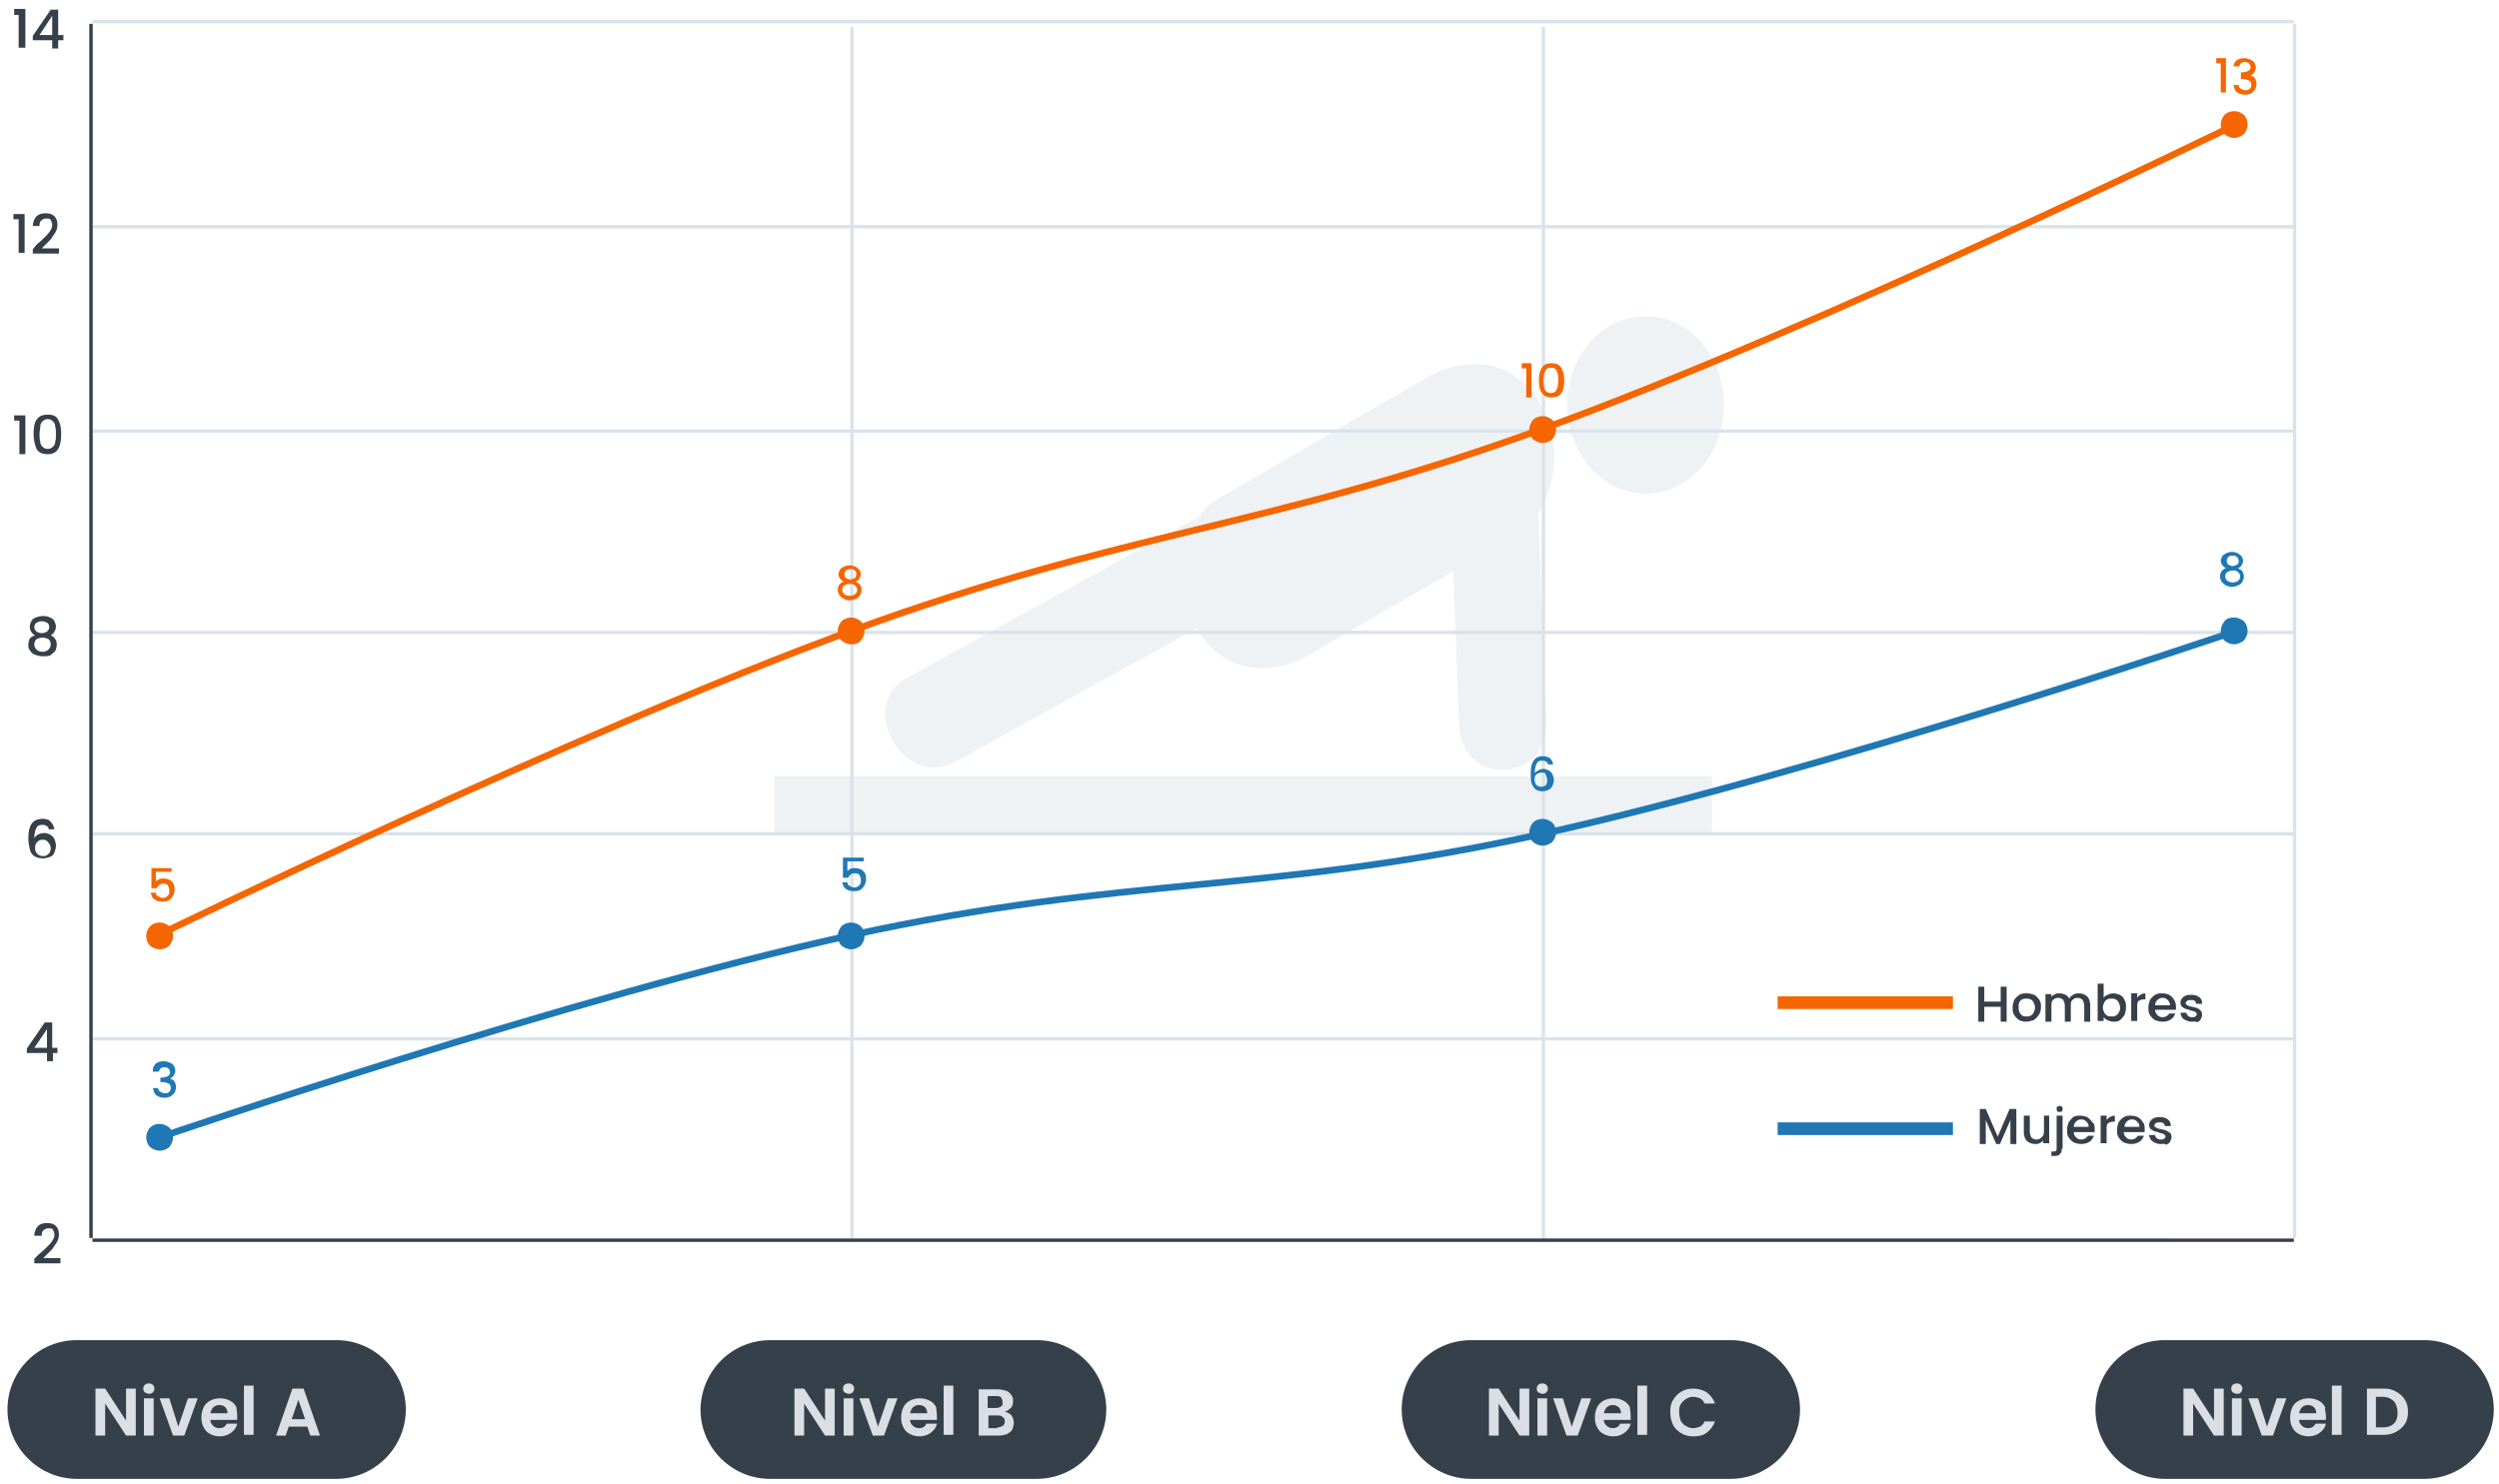 <?xml version="1.0" encoding="utf-8"?>
<!-- Generator: Adobe Illustrator 27.0.0, SVG Export Plug-In . SVG Version: 6.00 Build 0)  -->
<svg version="1.1" id="Layer_1" xmlns="http://www.w3.org/2000/svg" xmlns:xlink="http://www.w3.org/1999/xlink" x="0px" y="0px"
	 viewBox="0 0 335 199" style="enable-background:new 0 0 335 199;" xml:space="preserve">
<style type="text/css">
	.st0{fill:#DAE3EA;fill-opacity:0.45;}
	.st1{fill:none;stroke:#DAE3EA;stroke-width:0.45;}
	.st2{fill:none;stroke:#35404A;stroke-width:0.45;}
	.st3{fill:#35404A;}
	.st4{fill:none;stroke:#F56600;stroke-width:0.9;}
	.st5{fill:none;stroke:#1F78B4;stroke-width:0.9;}
	.st6{fill:#F56600;}
	.st7{fill:#1F78B4;}
	.st8{fill:#DADFE5;}
	.st9{fill-rule:evenodd;clip-rule:evenodd;fill:#F56600;}
	.st10{fill-rule:evenodd;clip-rule:evenodd;fill:#1F78B4;}
</style>
<path class="st0" d="M220.6,66.2c5.8,0,10.5-5.3,10.5-11.9c0-6.6-4.7-11.9-10.5-11.9s-10.5,5.3-10.5,11.9
	C210.1,60.8,214.8,66.2,220.6,66.2z"/>
<path class="st0" d="M128,102.2c10.8-6,21.6-12,32.4-17.9c3.5,5.9,9.8,6.6,15.1,3.5c6.4-3.7,12.9-7.5,19.3-11.2
	c0.3,6.8,0.5,13.7,0.8,20.5c0.3,8.6,12.1,8,11.7-0.6c-0.4-9.2-0.7-18.5-1.1-27.7c2.7-4,2.8-10.4,0.4-14.5c-3.5-6.1-9.9-6.8-15.3-3.7
	c-9.3,5.4-18.6,10.8-27.9,16.2c-1.1,0.6-1.9,1.5-2.7,2.5c-13.1,7.2-26.2,14.5-39.3,21.7C114.8,94.8,121.3,105.9,128,102.2z"/>
<path class="st0" d="M229.5,104.1H103.8v7.7h125.7V104.1z"/>
<path class="st1" d="M12.2,3.2V166"/>
<path class="st1" d="M114.2,3.6v162.9"/>
<path class="st1" d="M206.9,3.6v162.9"/>
<path class="st1" d="M307.6,3.2V166"/>
<path class="st1" d="M12.4,166.3h278"/>
<path class="st1" d="M12.4,139.3h295.1"/>
<path class="st1" d="M12.4,111.8h295.1"/>
<path class="st1" d="M12.4,84.8h295.1"/>
<path class="st1" d="M12.4,57.8h295.1"/>
<path class="st1" d="M12.4,30.4h295.1"/>
<path class="st1" d="M12.4,2.9h295.1"/>
<path class="st2" d="M12.4,166.3h295.1"/>
<path class="st2" d="M12.2,3.2V166"/>
<path class="st3" d="M5.2,168.2c0.5-0.4,0.8-0.7,1.1-1c0.3-0.3,0.5-0.5,0.7-0.8c0.2-0.3,0.3-0.6,0.3-0.8c0-0.3-0.1-0.5-0.2-0.7
	c-0.1-0.2-0.3-0.2-0.6-0.2c-0.3,0-0.5,0.1-0.7,0.3c-0.2,0.2-0.2,0.4-0.2,0.7H4.6c0-0.5,0.2-1,0.5-1.3c0.3-0.3,0.7-0.4,1.2-0.4
	c0.5,0,0.9,0.1,1.2,0.4c0.3,0.3,0.4,0.7,0.4,1.2c0,0.3-0.1,0.7-0.3,1c-0.2,0.3-0.4,0.6-0.6,0.9c-0.2,0.2-0.5,0.5-0.9,0.9l-0.3,0.3
	h2.3v0.7H4.6v-0.6L5.2,168.2z"/>
<path class="st3" d="M3.6,141.2v-0.6l2.4-3.5h1v3.4h0.7v0.7H7.1v1.1H6.3v-1.1H3.6z M6.3,138l-1.7,2.5h1.7V138z"/>
<path class="st3" d="M6.6,111.3c-0.1-0.2-0.1-0.4-0.3-0.5c-0.1-0.1-0.3-0.2-0.6-0.2c-0.4,0-0.7,0.1-0.8,0.4
	c-0.2,0.3-0.3,0.8-0.3,1.4c0.1-0.2,0.3-0.4,0.5-0.5c0.2-0.1,0.5-0.2,0.8-0.2c0.3,0,0.6,0.1,0.8,0.2c0.2,0.1,0.4,0.3,0.6,0.6
	c0.1,0.3,0.2,0.6,0.2,0.9c0,0.3-0.1,0.6-0.2,0.9c-0.1,0.3-0.3,0.5-0.6,0.6c-0.3,0.1-0.6,0.2-0.9,0.2c-0.5,0-0.9-0.1-1.2-0.3
	c-0.3-0.2-0.5-0.5-0.6-0.9c-0.1-0.4-0.2-0.9-0.2-1.5c0-1.8,0.6-2.6,1.9-2.6c0.5,0,0.9,0.1,1.1,0.4c0.3,0.3,0.4,0.6,0.5,1H6.6z
	 M5.7,112.6c-0.3,0-0.5,0.1-0.7,0.3c-0.2,0.2-0.3,0.4-0.3,0.8s0.1,0.6,0.3,0.8c0.2,0.2,0.5,0.3,0.8,0.3c0.3,0,0.5-0.1,0.7-0.3
	c0.2-0.2,0.3-0.4,0.3-0.7c0-0.3-0.1-0.6-0.3-0.8C6.3,112.7,6.1,112.6,5.7,112.6z"/>
<path class="st3" d="M4.7,85.2C4.2,84.9,4,84.5,4,84c0-0.3,0.1-0.5,0.2-0.7c0.1-0.2,0.3-0.4,0.6-0.5c0.3-0.1,0.6-0.2,1-0.2
	c0.4,0,0.7,0.1,0.9,0.2c0.3,0.1,0.5,0.3,0.6,0.5c0.1,0.2,0.2,0.5,0.2,0.7c0,0.3-0.1,0.5-0.2,0.7c-0.1,0.2-0.3,0.4-0.5,0.5
	c0.3,0.1,0.5,0.3,0.6,0.5c0.2,0.2,0.2,0.5,0.2,0.8c0,0.3-0.1,0.6-0.2,0.8c-0.2,0.2-0.4,0.4-0.7,0.6C6.4,88,6,88,5.7,88
	c-0.4,0-0.7-0.1-1-0.2c-0.3-0.1-0.5-0.3-0.7-0.6c-0.2-0.2-0.2-0.5-0.2-0.8s0.1-0.6,0.2-0.8C4.2,85.4,4.4,85.3,4.7,85.2z M6.6,84.1
	c0-0.3-0.1-0.5-0.3-0.6c-0.2-0.1-0.4-0.2-0.7-0.2c-0.3,0-0.5,0.1-0.7,0.2c-0.2,0.1-0.3,0.4-0.3,0.6c0,0.2,0.1,0.4,0.3,0.6
	c0.2,0.1,0.4,0.2,0.7,0.2c0.3,0,0.5-0.1,0.7-0.2C6.5,84.5,6.6,84.3,6.6,84.1z M5.7,85.5c-0.3,0-0.6,0.1-0.8,0.2
	c-0.2,0.2-0.3,0.4-0.3,0.7c0,0.3,0.1,0.5,0.3,0.7c0.2,0.2,0.5,0.3,0.8,0.3c0.3,0,0.6-0.1,0.8-0.3c0.2-0.2,0.3-0.4,0.3-0.7
	c0-0.3-0.1-0.5-0.3-0.7C6.3,85.6,6,85.5,5.7,85.5z"/>
<path class="st3" d="M1.9,56.4v-0.7h1.5v5.2H2.6v-4.5H1.9z M4.5,58.2c0-0.8,0.1-1.5,0.4-1.9c0.3-0.5,0.8-0.7,1.5-0.7
	c0.7,0,1.2,0.2,1.4,0.7c0.3,0.5,0.4,1.1,0.4,1.9c0,0.8-0.1,1.5-0.4,2c-0.3,0.5-0.8,0.7-1.4,0.7c-0.7,0-1.2-0.2-1.5-0.7
	C4.7,59.7,4.5,59.1,4.5,58.2z M7.5,58.2c0-0.4,0-0.7-0.1-1c0-0.3-0.1-0.5-0.3-0.7c-0.2-0.2-0.4-0.3-0.7-0.3c-0.3,0-0.5,0.1-0.7,0.3
	c-0.2,0.2-0.3,0.4-0.3,0.7c0,0.3-0.1,0.6-0.1,1c0,0.4,0,0.7,0.1,1c0,0.3,0.1,0.5,0.3,0.7c0.2,0.2,0.4,0.3,0.7,0.3
	c0.3,0,0.5-0.1,0.7-0.3c0.2-0.2,0.3-0.4,0.3-0.7C7.5,59,7.5,58.6,7.5,58.2z"/>
<path class="st3" d="M1.8,29.4v-0.7h1.5v5.2H2.5v-4.5H1.8z M4.9,32.8c0.5-0.4,0.8-0.7,1.1-1c0.3-0.3,0.5-0.5,0.7-0.8
	s0.3-0.6,0.3-0.8c0-0.3-0.1-0.5-0.2-0.7c-0.1-0.2-0.3-0.2-0.6-0.2c-0.3,0-0.5,0.1-0.7,0.3c-0.2,0.2-0.2,0.4-0.2,0.7H4.4
	c0-0.5,0.2-1,0.5-1.3c0.3-0.3,0.7-0.4,1.2-0.4c0.5,0,0.9,0.1,1.2,0.4c0.3,0.3,0.4,0.7,0.4,1.2c0,0.3-0.1,0.7-0.3,1
	c-0.2,0.3-0.4,0.6-0.6,0.9c-0.2,0.2-0.5,0.5-0.9,0.9l-0.3,0.3h2.3v0.7H4.4v-0.6L4.9,32.8z"/>
<path class="st3" d="M1.9,2V1.2h1.5v5.2H2.5V2H1.9z M4.4,5.4V4.8l2.4-3.5h1v3.4h0.7v0.7H7.8v1.1H7V5.4H4.4z M7,2.1L5.3,4.7H7V2.1z"
	/>
<path class="st4" d="M21.4,125.3c0,0,55.6-27.1,92.7-40.7C151.2,71,169.7,71,206.8,57.5s92.7-40.7,92.7-40.7"/>
<path class="st5" d="M21.4,152.5c0,0,55.6-19,92.7-27.1c37.1-8.1,55.6-5.4,92.7-13.6s92.7-27.1,92.7-27.1"/>
<path class="st6" d="M21.4,127.3c-0.5,0-0.9-0.2-1.3-0.5c-0.3-0.3-0.5-0.8-0.5-1.3c0-0.5,0.2-0.9,0.5-1.3c0.3-0.3,0.8-0.5,1.3-0.5
	s0.9,0.2,1.3,0.5c0.3,0.3,0.5,0.8,0.5,1.3c0,0.5-0.2,0.9-0.5,1.3C22.4,127.1,21.9,127.3,21.4,127.3L21.4,127.3z"/>
<path class="st6" d="M114.1,86.4c-0.5,0-0.9-0.2-1.3-0.5c-0.3-0.3-0.5-0.8-0.5-1.3c0-0.5,0.2-0.9,0.5-1.3c0.3-0.3,0.8-0.5,1.3-0.5
	c0.5,0,0.9,0.2,1.3,0.5c0.3,0.3,0.5,0.8,0.5,1.3c0,0.5-0.2,0.9-0.5,1.3S114.6,86.4,114.1,86.4L114.1,86.4z"/>
<path class="st6" d="M206.8,59.4c-0.5,0-0.9-0.2-1.3-0.5c-0.3-0.3-0.5-0.8-0.5-1.3c0-0.5,0.2-0.9,0.5-1.3c0.3-0.3,0.8-0.5,1.3-0.5
	c0.5,0,0.9,0.2,1.3,0.5c0.3,0.3,0.5,0.8,0.5,1.3c0,0.5-0.2,0.9-0.5,1.3C207.7,59.2,207.3,59.4,206.8,59.4L206.8,59.4z"/>
<path class="st6" d="M299.5,18.5c-0.5,0-0.9-0.2-1.3-0.5c-0.3-0.3-0.5-0.8-0.5-1.3c0-0.5,0.2-0.9,0.5-1.3c0.3-0.3,0.8-0.5,1.3-0.5
	c0.5,0,0.9,0.2,1.3,0.5c0.3,0.3,0.5,0.8,0.5,1.3c0,0.5-0.2,0.9-0.5,1.3C300.4,18.3,299.9,18.5,299.5,18.5L299.5,18.5z"/>
<path class="st7" d="M21.4,154.3c-0.5,0-0.9-0.2-1.3-0.5c-0.3-0.3-0.5-0.8-0.5-1.3c0-0.5,0.2-0.9,0.5-1.3c0.3-0.3,0.8-0.5,1.3-0.5
	c0.5,0,0.9,0.2,1.3,0.5c0.3,0.3,0.5,0.8,0.5,1.3c0,0.5-0.2,0.9-0.5,1.3C22.4,154.1,21.9,154.3,21.4,154.3L21.4,154.3z"/>
<path class="st7" d="M114.1,127.3c-0.5,0-0.9-0.2-1.3-0.5c-0.3-0.3-0.5-0.8-0.5-1.3c0-0.5,0.2-0.9,0.5-1.3c0.3-0.3,0.8-0.5,1.3-0.5
	s0.9,0.2,1.3,0.5c0.3,0.3,0.5,0.8,0.5,1.3c0,0.5-0.2,0.9-0.5,1.3C115,127.1,114.6,127.3,114.1,127.3L114.1,127.3z"/>
<path class="st7" d="M206.8,113.4c-0.5,0-0.9-0.2-1.3-0.5c-0.3-0.3-0.5-0.8-0.5-1.3c0-0.5,0.2-0.9,0.5-1.3c0.3-0.3,0.8-0.5,1.3-0.5
	s0.9,0.2,1.3,0.5c0.3,0.3,0.5,0.8,0.5,1.3c0,0.5-0.2,0.9-0.5,1.3C207.7,113.2,207.3,113.4,206.8,113.4L206.8,113.4z"/>
<path class="st7" d="M299.5,86.4c-0.5,0-0.9-0.2-1.3-0.5c-0.3-0.3-0.5-0.8-0.5-1.3c0-0.5,0.2-0.9,0.5-1.3s0.8-0.5,1.3-0.5
	c0.5,0,0.9,0.2,1.3,0.5c0.3,0.3,0.5,0.8,0.5,1.3c0,0.5-0.2,0.9-0.5,1.3C300.4,86.2,299.9,86.4,299.5,86.4L299.5,86.4z"/>
<path class="st3" d="M10.3,179.7h34.8c5.1,0,9.3,4.2,9.3,9.3v0c0,5.1-4.2,9.3-9.3,9.3H10.3c-5.1,0-9.3-4.2-9.3-9.3v0
	C1,183.8,5.2,179.7,10.3,179.7z"/>
<path class="st8" d="M18.2,192.5h-1.3l-2.8-4.3v4.3h-1.3v-6.3h1.3l2.8,4.3v-4.3h1.3V192.5z M20,186.9c-0.2,0-0.4-0.1-0.6-0.2
	c-0.1-0.1-0.2-0.3-0.2-0.5c0-0.2,0.1-0.4,0.2-0.5c0.1-0.1,0.3-0.2,0.6-0.2c0.2,0,0.4,0.1,0.5,0.2c0.1,0.1,0.2,0.3,0.2,0.5
	c0,0.2-0.1,0.4-0.2,0.5C20.4,186.8,20.2,186.9,20,186.9z M20.6,187.5v5h-1.3v-5H20.6z M23.9,191.3l1.3-3.8h1.3l-1.8,5h-1.5l-1.8-5
	h1.3L23.9,191.3z M31.8,189.9c0,0.2,0,0.3,0,0.5h-3.6c0,0.4,0.2,0.6,0.4,0.8s0.5,0.3,0.8,0.3c0.5,0,0.8-0.2,1-0.6h1.4
	c-0.1,0.5-0.4,0.9-0.8,1.2c-0.4,0.3-0.9,0.5-1.5,0.5c-0.5,0-0.9-0.1-1.3-0.3c-0.4-0.2-0.7-0.5-0.9-0.9c-0.2-0.4-0.3-0.8-0.3-1.3
	c0-0.5,0.1-1,0.3-1.4c0.2-0.4,0.5-0.7,0.9-0.9c0.4-0.2,0.8-0.3,1.3-0.3c0.5,0,0.9,0.1,1.3,0.3c0.4,0.2,0.7,0.5,0.9,0.9
	C31.7,189,31.8,189.4,31.8,189.9z M30.5,189.5c0-0.3-0.1-0.6-0.3-0.8c-0.2-0.2-0.5-0.3-0.8-0.3c-0.3,0-0.6,0.1-0.8,0.3
	c-0.2,0.2-0.3,0.4-0.4,0.8H30.5z M34,185.8v6.6h-1.3v-6.6H34z M41.2,191.3h-2.5l-0.4,1.2H37l2.2-6.3h1.5l2.2,6.3h-1.3L41.2,191.3z
	 M40.9,190.3l-0.9-2.6l-0.9,2.6H40.9z"/>
<path class="st3" d="M103.3,179.7H139c5.1,0,9.3,4.2,9.3,9.3v0c0,5.1-4.2,9.3-9.3,9.3h-35.8c-5.1,0-9.3-4.2-9.3-9.3v0
	C94,183.8,98.1,179.7,103.3,179.7z"/>
<path class="st3" d="M197.2,179.7H232c5.1,0,9.3,4.2,9.3,9.3v0c0,5.1-4.2,9.3-9.3,9.3h-34.8c-5.1,0-9.3-4.2-9.3-9.3v0
	C187.9,183.8,192.1,179.7,197.2,179.7z"/>
<path class="st8" d="M111.9,192.5h-1.3l-2.8-4.3v4.3h-1.3v-6.3h1.3l2.8,4.3v-4.3h1.3V192.5z M113.8,186.9c-0.2,0-0.4-0.1-0.6-0.2
	c-0.1-0.1-0.2-0.3-0.2-0.5c0-0.2,0.1-0.4,0.2-0.5c0.1-0.1,0.3-0.2,0.6-0.2c0.2,0,0.4,0.1,0.5,0.2c0.1,0.1,0.2,0.3,0.2,0.5
	c0,0.2-0.1,0.4-0.2,0.5C114.2,186.8,114,186.9,113.8,186.9z M114.4,187.5v5h-1.3v-5H114.4z M117.7,191.3l1.3-3.8h1.3l-1.8,5h-1.5
	l-1.8-5h1.3L117.7,191.3z M125.6,189.9c0,0.2,0,0.3,0,0.5h-3.6c0,0.4,0.2,0.6,0.4,0.8c0.2,0.2,0.5,0.3,0.8,0.3c0.5,0,0.8-0.2,1-0.6
	h1.4c-0.1,0.5-0.4,0.9-0.8,1.2c-0.4,0.3-0.9,0.5-1.5,0.5c-0.5,0-0.9-0.1-1.3-0.3c-0.4-0.2-0.7-0.5-0.9-0.9c-0.2-0.4-0.3-0.8-0.3-1.3
	c0-0.5,0.1-1,0.3-1.4c0.2-0.4,0.5-0.7,0.9-0.9c0.4-0.2,0.8-0.3,1.3-0.3c0.5,0,0.9,0.1,1.3,0.3c0.4,0.2,0.7,0.5,0.9,0.9
	C125.5,189,125.6,189.4,125.6,189.9z M124.3,189.5c0-0.3-0.1-0.6-0.3-0.8c-0.2-0.2-0.5-0.3-0.8-0.3c-0.3,0-0.6,0.1-0.8,0.3
	c-0.2,0.2-0.3,0.4-0.4,0.8H124.3z M127.8,185.8v6.6h-1.3v-6.6H127.8z M134.7,189.3c0.4,0.1,0.6,0.2,0.9,0.5c0.2,0.3,0.3,0.6,0.3,1
	c0,0.3-0.1,0.6-0.2,0.9c-0.2,0.3-0.4,0.4-0.7,0.6c-0.3,0.1-0.7,0.2-1.1,0.2h-2.7v-6.2h2.6c0.4,0,0.8,0.1,1.1,0.2
	c0.3,0.1,0.5,0.3,0.7,0.6c0.2,0.2,0.2,0.5,0.2,0.8c0,0.4-0.1,0.7-0.3,0.9C135.3,189,135,189.2,134.7,189.3z M132.4,188.8h1.1
	c0.3,0,0.5-0.1,0.7-0.2c0.2-0.1,0.2-0.3,0.2-0.6c0-0.3-0.1-0.4-0.2-0.6s-0.4-0.2-0.7-0.2h-1.1V188.8z M133.7,191.4
	c0.3,0,0.5-0.1,0.7-0.2c0.2-0.1,0.3-0.3,0.3-0.6c0-0.3-0.1-0.5-0.3-0.6c-0.2-0.2-0.4-0.2-0.7-0.2h-1.2v1.7H133.7z"/>
<path class="st3" d="M290.2,179.7H325c5.1,0,9.3,4.2,9.3,9.3v0c0,5.1-4.2,9.3-9.3,9.3h-34.8c-5.1,0-9.3-4.2-9.3-9.3v0
	C280.9,183.8,285.1,179.7,290.2,179.7z"/>
<path class="st8" d="M298.1,192.5h-1.3l-2.8-4.3v4.3h-1.3v-6.3h1.3l2.8,4.3v-4.3h1.3V192.5z M299.9,186.9c-0.2,0-0.4-0.1-0.6-0.2
	c-0.1-0.1-0.2-0.3-0.2-0.5c0-0.2,0.1-0.4,0.2-0.5c0.1-0.1,0.3-0.2,0.6-0.2c0.2,0,0.4,0.1,0.5,0.2c0.1,0.1,0.2,0.3,0.2,0.5
	c0,0.2-0.1,0.4-0.2,0.5C300.3,186.8,300.2,186.9,299.9,186.9z M300.5,187.5v5h-1.3v-5H300.5z M303.9,191.3l1.3-3.8h1.3l-1.8,5h-1.5
	l-1.8-5h1.3L303.9,191.3z M311.8,189.9c0,0.2,0,0.3,0,0.5h-3.6c0,0.4,0.2,0.6,0.4,0.8c0.2,0.2,0.5,0.3,0.8,0.3c0.5,0,0.8-0.2,1-0.6
	h1.4c-0.1,0.5-0.4,0.9-0.8,1.2c-0.4,0.3-0.9,0.5-1.5,0.5c-0.5,0-0.9-0.1-1.3-0.3c-0.4-0.2-0.7-0.5-0.9-0.9c-0.2-0.4-0.3-0.8-0.3-1.3
	c0-0.5,0.1-1,0.3-1.4c0.2-0.4,0.5-0.7,0.9-0.9c0.4-0.2,0.8-0.3,1.3-0.3c0.5,0,0.9,0.1,1.3,0.3c0.4,0.2,0.7,0.5,0.9,0.9
	C311.6,189,311.8,189.4,311.8,189.9z M310.5,189.5c0-0.3-0.1-0.6-0.3-0.8c-0.2-0.2-0.5-0.3-0.8-0.3c-0.3,0-0.6,0.1-0.8,0.3
	c-0.2,0.2-0.3,0.4-0.4,0.8H310.5z M313.9,185.8v6.6h-1.3v-6.6H313.9z M319.5,186.2c0.7,0,1.2,0.1,1.7,0.4c0.5,0.3,0.9,0.6,1.2,1.1
	c0.3,0.5,0.4,1,0.4,1.6c0,0.6-0.1,1.2-0.4,1.6c-0.3,0.5-0.7,0.8-1.2,1.1c-0.5,0.3-1.1,0.4-1.7,0.4h-2.2v-6.2H319.5z M319.4,191.4
	c0.7,0,1.2-0.2,1.5-0.5c0.4-0.4,0.5-0.9,0.5-1.5c0-0.6-0.2-1.2-0.5-1.5c-0.4-0.4-0.9-0.6-1.5-0.6h-0.9v4.1H319.4z"/>
<path class="st9" d="M261.8,135.3h-23.5v-1.7h23.5V135.3z"/>
<path class="st3" d="M269,132.3v4.7h-0.8v-2H266v2h-0.8v-4.7h0.8v2h2.2v-2H269z M271.6,137c-0.3,0-0.7-0.1-0.9-0.2
	c-0.3-0.2-0.5-0.4-0.7-0.7c-0.2-0.3-0.2-0.6-0.2-1c0-0.4,0.1-0.7,0.2-1c0.2-0.3,0.4-0.5,0.7-0.7c0.3-0.2,0.6-0.2,1-0.2
	c0.4,0,0.7,0.1,1,0.2c0.3,0.2,0.5,0.4,0.7,0.7c0.2,0.3,0.2,0.6,0.2,1c0,0.4-0.1,0.7-0.3,1c-0.2,0.3-0.4,0.5-0.7,0.7
	C272.2,136.9,271.9,137,271.6,137z M271.6,136.3c0.2,0,0.4,0,0.6-0.1c0.2-0.1,0.3-0.2,0.4-0.4c0.1-0.2,0.2-0.4,0.2-0.7
	c0-0.3-0.1-0.5-0.2-0.7c-0.1-0.2-0.2-0.3-0.4-0.4c-0.2-0.1-0.4-0.1-0.5-0.1c-0.2,0-0.4,0-0.6,0.1c-0.2,0.1-0.3,0.2-0.4,0.4
	c-0.1,0.2-0.1,0.4-0.1,0.7c0,0.4,0.1,0.7,0.3,0.9C271,136.2,271.3,136.3,271.6,136.3z M278.7,133.2c0.3,0,0.6,0.1,0.8,0.2
	c0.2,0.1,0.4,0.3,0.5,0.5c0.1,0.2,0.2,0.5,0.2,0.9v2.2h-0.8v-2.1c0-0.3-0.1-0.6-0.2-0.8c-0.2-0.2-0.4-0.3-0.7-0.3
	c-0.3,0-0.5,0.1-0.7,0.3c-0.2,0.2-0.2,0.4-0.2,0.8v2.1h-0.8v-2.1c0-0.3-0.1-0.6-0.2-0.8c-0.2-0.2-0.4-0.3-0.7-0.3
	c-0.3,0-0.5,0.1-0.7,0.3c-0.2,0.2-0.2,0.4-0.2,0.8v2.1h-0.8v-3.7h0.8v0.4c0.1-0.2,0.3-0.3,0.5-0.4c0.2-0.1,0.4-0.1,0.6-0.1
	c0.3,0,0.6,0.1,0.8,0.2c0.2,0.1,0.4,0.3,0.5,0.5c0.1-0.2,0.3-0.4,0.5-0.5C278.2,133.2,278.4,133.2,278.7,133.2z M282,133.8
	c0.1-0.2,0.3-0.3,0.5-0.4c0.2-0.1,0.5-0.2,0.8-0.2c0.3,0,0.6,0.1,0.9,0.2c0.3,0.2,0.5,0.4,0.6,0.7c0.2,0.3,0.2,0.6,0.2,1
	c0,0.4-0.1,0.7-0.2,1c-0.2,0.3-0.4,0.5-0.6,0.7c-0.3,0.2-0.6,0.2-0.9,0.2c-0.3,0-0.5-0.1-0.8-0.2c-0.2-0.1-0.4-0.3-0.5-0.4v0.5h-0.8
	v-5h0.8V133.8z M284.2,135.1c0-0.3-0.1-0.5-0.2-0.7c-0.1-0.2-0.2-0.3-0.4-0.4c-0.2-0.1-0.4-0.1-0.5-0.1c-0.2,0-0.4,0-0.6,0.1
	c-0.2,0.1-0.3,0.2-0.4,0.4c-0.1,0.2-0.2,0.4-0.2,0.7c0,0.3,0.1,0.5,0.2,0.7c0.1,0.2,0.2,0.3,0.4,0.4c0.2,0.1,0.4,0.1,0.6,0.1
	c0.2,0,0.4,0,0.5-0.1c0.2-0.1,0.3-0.2,0.4-0.4C284.2,135.6,284.2,135.3,284.2,135.1z M286.5,133.8c0.1-0.2,0.3-0.3,0.4-0.4
	c0.2-0.1,0.4-0.2,0.7-0.2v0.8h-0.2c-0.3,0-0.5,0.1-0.7,0.2c-0.2,0.2-0.2,0.4-0.2,0.8v1.9h-0.8v-3.7h0.8V133.8z M291.7,135
	c0,0.1,0,0.3,0,0.4h-2.8c0,0.3,0.1,0.5,0.3,0.7s0.4,0.3,0.7,0.3c0.4,0,0.7-0.2,0.9-0.5h0.8c-0.1,0.3-0.3,0.6-0.6,0.8
	c-0.3,0.2-0.7,0.3-1.1,0.3c-0.4,0-0.7-0.1-1-0.2c-0.3-0.2-0.5-0.4-0.7-0.7c-0.2-0.3-0.2-0.6-0.2-1c0-0.4,0.1-0.7,0.2-1
	c0.2-0.3,0.4-0.5,0.7-0.7c0.3-0.2,0.6-0.2,1-0.2c0.3,0,0.7,0.1,0.9,0.2c0.3,0.2,0.5,0.4,0.6,0.6C291.6,134.3,291.7,134.6,291.7,135z
	 M290.9,134.8c0-0.3-0.1-0.5-0.3-0.7c-0.2-0.2-0.4-0.3-0.7-0.3c-0.3,0-0.5,0.1-0.7,0.3c-0.2,0.2-0.3,0.4-0.3,0.7H290.9z M293.8,137
	c-0.3,0-0.6-0.1-0.8-0.2c-0.2-0.1-0.4-0.2-0.5-0.4c-0.1-0.2-0.2-0.4-0.2-0.6h0.8c0,0.2,0.1,0.3,0.2,0.4c0.1,0.1,0.3,0.2,0.5,0.2
	c0.2,0,0.4,0,0.5-0.1c0.1-0.1,0.2-0.2,0.2-0.3c0-0.1-0.1-0.2-0.2-0.3c-0.1-0.1-0.3-0.1-0.6-0.2c-0.3-0.1-0.5-0.2-0.7-0.2
	c-0.2-0.1-0.3-0.2-0.5-0.3c-0.1-0.1-0.2-0.3-0.2-0.6c0-0.2,0.1-0.4,0.2-0.5c0.1-0.2,0.3-0.3,0.5-0.4c0.2-0.1,0.5-0.1,0.8-0.1
	c0.4,0,0.8,0.1,1,0.3c0.3,0.2,0.4,0.5,0.4,0.9h-0.8c0-0.2-0.1-0.3-0.2-0.4c-0.1-0.1-0.3-0.1-0.5-0.1c-0.2,0-0.4,0-0.5,0.1
	c-0.1,0.1-0.2,0.2-0.2,0.3c0,0.1,0,0.2,0.1,0.2c0.1,0.1,0.2,0.1,0.3,0.2c0.1,0,0.3,0.1,0.5,0.1c0.3,0.1,0.5,0.1,0.7,0.2
	c0.2,0.1,0.3,0.2,0.4,0.3c0.1,0.1,0.2,0.3,0.2,0.6c0,0.2-0.1,0.4-0.2,0.6c-0.1,0.2-0.3,0.3-0.5,0.4C294.4,136.9,294.1,137,293.8,137
	z"/>
<path class="st10" d="M261.8,152.2h-23.5v-1.7h23.5V152.2z"/>
<path class="st3" d="M270.3,148.7v4.7h-0.8v-3.2l-1.4,3.2h-0.5l-1.4-3.2v3.2h-0.8v-4.7h0.8l1.6,3.7l1.6-3.7H270.3z M274.7,149.6v3.7
	h-0.8v-0.4c-0.1,0.2-0.3,0.3-0.5,0.4c-0.2,0.1-0.4,0.1-0.6,0.1c-0.3,0-0.6-0.1-0.8-0.2c-0.2-0.1-0.4-0.3-0.5-0.5
	c-0.1-0.2-0.2-0.5-0.2-0.9v-2.2h0.8v2.1c0,0.3,0.1,0.6,0.2,0.8c0.2,0.2,0.4,0.3,0.7,0.3c0.3,0,0.5-0.1,0.7-0.3
	c0.2-0.2,0.3-0.4,0.3-0.8v-2.1H274.7z M276.1,149.1c-0.1,0-0.3,0-0.3-0.1c-0.1-0.1-0.1-0.2-0.1-0.3c0-0.1,0-0.3,0.1-0.3
	c0.1-0.1,0.2-0.1,0.3-0.1c0.1,0,0.2,0,0.3,0.1c0.1,0.1,0.1,0.2,0.1,0.3c0,0.1,0,0.3-0.1,0.3C276.3,149.1,276.2,149.1,276.1,149.1z
	 M276.4,154c0,0.4-0.1,0.6-0.3,0.8c-0.2,0.2-0.4,0.2-0.8,0.2H275v-0.6h0.3c0.2,0,0.3,0,0.3-0.1c0.1-0.1,0.1-0.2,0.1-0.3v-4.4h0.8
	V154z M280.8,151.4c0,0.1,0,0.3,0,0.4H278c0,0.3,0.1,0.5,0.3,0.7c0.2,0.2,0.4,0.3,0.7,0.3c0.4,0,0.7-0.2,0.9-0.5h0.8
	c-0.1,0.3-0.3,0.6-0.6,0.8c-0.3,0.2-0.7,0.3-1.1,0.3c-0.4,0-0.7-0.1-1-0.2c-0.3-0.2-0.5-0.4-0.7-0.7c-0.2-0.3-0.2-0.6-0.2-1
	c0-0.4,0.1-0.7,0.2-1c0.2-0.3,0.4-0.5,0.6-0.7c0.3-0.2,0.6-0.2,1-0.2c0.3,0,0.7,0.1,0.9,0.2c0.3,0.2,0.5,0.4,0.6,0.6
	C280.8,150.7,280.8,151,280.8,151.4z M280,151.1c0-0.3-0.1-0.5-0.3-0.7c-0.2-0.2-0.4-0.3-0.7-0.3c-0.3,0-0.5,0.1-0.7,0.3
	c-0.2,0.2-0.3,0.4-0.3,0.7H280z M282.4,150.2c0.1-0.2,0.3-0.3,0.4-0.4c0.2-0.1,0.4-0.2,0.7-0.2v0.8h-0.2c-0.3,0-0.5,0.1-0.7,0.2
	c-0.2,0.2-0.2,0.4-0.2,0.8v1.9h-0.8v-3.7h0.8V150.2z M287.5,151.4c0,0.1,0,0.3,0,0.4h-2.8c0,0.3,0.1,0.5,0.3,0.7
	c0.2,0.2,0.4,0.3,0.7,0.3c0.4,0,0.7-0.2,0.9-0.5h0.8c-0.1,0.3-0.3,0.6-0.6,0.8c-0.3,0.2-0.7,0.3-1.1,0.3c-0.4,0-0.7-0.1-1-0.2
	c-0.3-0.2-0.5-0.4-0.7-0.7c-0.2-0.3-0.2-0.6-0.2-1c0-0.4,0.1-0.7,0.2-1c0.2-0.3,0.4-0.5,0.7-0.7c0.3-0.2,0.6-0.2,1-0.2
	c0.3,0,0.7,0.1,0.9,0.2c0.3,0.2,0.5,0.4,0.6,0.6C287.5,150.7,287.5,151,287.5,151.4z M286.8,151.1c0-0.3-0.1-0.5-0.3-0.7
	c-0.2-0.2-0.4-0.3-0.7-0.3c-0.3,0-0.5,0.1-0.7,0.3c-0.2,0.2-0.3,0.4-0.3,0.7H286.8z M289.6,153.4c-0.3,0-0.6-0.1-0.8-0.2
	c-0.2-0.1-0.4-0.3-0.5-0.4c-0.1-0.2-0.2-0.4-0.2-0.6h0.8c0,0.2,0.1,0.3,0.2,0.4c0.1,0.1,0.3,0.2,0.5,0.2c0.2,0,0.4,0,0.5-0.1
	c0.1-0.1,0.2-0.2,0.2-0.3c0-0.1-0.1-0.2-0.2-0.3c-0.1-0.1-0.3-0.1-0.6-0.2c-0.3-0.1-0.5-0.2-0.7-0.2c-0.2-0.1-0.3-0.2-0.5-0.3
	c-0.1-0.1-0.2-0.3-0.2-0.6c0-0.2,0.1-0.4,0.2-0.5c0.1-0.2,0.3-0.3,0.5-0.4c0.2-0.1,0.5-0.1,0.8-0.1c0.4,0,0.8,0.1,1,0.3
	c0.3,0.2,0.4,0.5,0.4,0.9h-0.8c0-0.2-0.1-0.3-0.2-0.4c-0.1-0.1-0.3-0.1-0.5-0.1c-0.2,0-0.4,0-0.5,0.1c-0.1,0.1-0.2,0.2-0.2,0.3
	c0,0.1,0,0.2,0.1,0.2c0.1,0.1,0.2,0.1,0.3,0.2c0.1,0,0.3,0.1,0.5,0.1c0.3,0.1,0.5,0.1,0.7,0.2c0.2,0.1,0.3,0.2,0.5,0.3
	c0.1,0.1,0.2,0.3,0.2,0.6c0,0.2-0.1,0.4-0.2,0.6c-0.1,0.2-0.3,0.3-0.5,0.4C290.2,153.3,289.9,153.4,289.6,153.4z"/>
<path class="st7" d="M20.5,143.5c0-0.4,0.2-0.7,0.4-0.9c0.3-0.2,0.6-0.3,1.1-0.3c0.3,0,0.5,0.1,0.8,0.2c0.2,0.1,0.4,0.2,0.5,0.4
	c0.1,0.2,0.2,0.4,0.2,0.6c0,0.3-0.1,0.5-0.2,0.7c-0.1,0.2-0.3,0.3-0.5,0.4v0c0.2,0.1,0.4,0.2,0.6,0.4c0.1,0.2,0.2,0.5,0.2,0.8
	c0,0.2-0.1,0.5-0.2,0.7c-0.1,0.2-0.3,0.3-0.5,0.5c-0.2,0.1-0.5,0.2-0.8,0.2c-0.5,0-0.8-0.1-1.1-0.3c-0.3-0.2-0.4-0.6-0.5-1h0.7
	c0,0.2,0.1,0.4,0.3,0.5c0.2,0.1,0.4,0.2,0.6,0.2c0.3,0,0.5-0.1,0.6-0.2c0.1-0.1,0.2-0.3,0.2-0.5c0-0.3-0.1-0.5-0.3-0.6
	c-0.2-0.1-0.5-0.2-0.9-0.2h-0.2v-0.6h0.2c0.3,0,0.6-0.1,0.8-0.2c0.2-0.1,0.3-0.3,0.3-0.5c0-0.2-0.1-0.4-0.2-0.5
	c-0.1-0.1-0.3-0.2-0.6-0.2c-0.2,0-0.4,0.1-0.5,0.2c-0.1,0.1-0.2,0.3-0.2,0.4H20.5z"/>
<path class="st7" d="M115.7,115.5h-2.1v1.3c0.1-0.1,0.2-0.2,0.4-0.3c0.2-0.1,0.4-0.1,0.6-0.1c0.4,0,0.6,0.1,0.9,0.2
	c0.2,0.2,0.4,0.3,0.5,0.6c0.1,0.2,0.1,0.5,0.1,0.7c0,0.3-0.1,0.6-0.2,0.8c-0.1,0.2-0.3,0.4-0.5,0.6c-0.2,0.1-0.5,0.2-0.9,0.2
	c-0.5,0-0.8-0.1-1.1-0.3c-0.3-0.2-0.4-0.5-0.5-0.9h0.7c0,0.2,0.1,0.4,0.3,0.5c0.2,0.1,0.4,0.2,0.6,0.2c0.3,0,0.5-0.1,0.7-0.3
	c0.2-0.2,0.2-0.4,0.2-0.7c0-0.3-0.1-0.5-0.2-0.7c-0.2-0.2-0.4-0.2-0.7-0.2c-0.2,0-0.4,0.1-0.5,0.2c-0.1,0.1-0.2,0.2-0.3,0.4H113
	v-2.7h2.8V115.5z"/>
<path class="st7" d="M207.5,102.5c0-0.2-0.1-0.3-0.3-0.4c-0.1-0.1-0.3-0.1-0.5-0.1c-0.3,0-0.6,0.1-0.7,0.4c-0.2,0.3-0.2,0.7-0.3,1.3
	c0.1-0.2,0.3-0.3,0.5-0.4c0.2-0.1,0.4-0.2,0.7-0.2c0.3,0,0.5,0.1,0.7,0.2c0.2,0.1,0.4,0.3,0.5,0.5c0.1,0.2,0.2,0.5,0.2,0.8
	c0,0.3-0.1,0.6-0.2,0.8c-0.1,0.2-0.3,0.4-0.5,0.5c-0.2,0.1-0.5,0.2-0.8,0.2c-0.4,0-0.8-0.1-1-0.3c-0.2-0.2-0.4-0.5-0.5-0.8
	c-0.1-0.3-0.1-0.8-0.1-1.3c0-1.5,0.5-2.3,1.6-2.3c0.4,0,0.8,0.1,1,0.3c0.2,0.2,0.4,0.5,0.4,0.8H207.5z M206.7,103.6
	c-0.3,0-0.5,0.1-0.7,0.2c-0.2,0.2-0.3,0.4-0.3,0.7c0,0.3,0.1,0.5,0.2,0.7c0.2,0.2,0.4,0.3,0.7,0.3c0.3,0,0.5-0.1,0.6-0.2
	c0.2-0.2,0.2-0.4,0.2-0.7c0-0.3-0.1-0.5-0.2-0.7C207.2,103.6,207,103.6,206.7,103.6z"/>
<path class="st7" d="M298.4,76.2c-0.4-0.2-0.7-0.6-0.7-1c0-0.2,0.1-0.4,0.2-0.6c0.1-0.2,0.3-0.3,0.5-0.4c0.2-0.1,0.5-0.2,0.8-0.2
	c0.3,0,0.6,0.1,0.8,0.2c0.2,0.1,0.4,0.3,0.5,0.4c0.1,0.2,0.2,0.4,0.2,0.6c0,0.2-0.1,0.4-0.2,0.6c-0.1,0.2-0.3,0.3-0.5,0.4
	c0.2,0.1,0.4,0.2,0.6,0.4c0.1,0.2,0.2,0.4,0.2,0.7c0,0.3-0.1,0.5-0.2,0.7c-0.1,0.2-0.3,0.4-0.6,0.5c-0.2,0.1-0.5,0.2-0.8,0.2
	c-0.3,0-0.6-0.1-0.8-0.2c-0.2-0.1-0.4-0.3-0.6-0.5c-0.1-0.2-0.2-0.5-0.2-0.7c0-0.3,0.1-0.5,0.2-0.7C298,76.4,298.2,76.2,298.4,76.2z
	 M300.1,75.2c0-0.2-0.1-0.4-0.2-0.5s-0.3-0.2-0.6-0.2c-0.3,0-0.5,0.1-0.6,0.2c-0.1,0.1-0.2,0.3-0.2,0.5c0,0.2,0.1,0.4,0.2,0.5
	c0.2,0.1,0.4,0.2,0.6,0.2c0.2,0,0.4-0.1,0.6-0.2C300.1,75.6,300.1,75.4,300.1,75.2z M299.3,76.5c-0.3,0-0.5,0.1-0.7,0.2
	c-0.2,0.1-0.3,0.3-0.3,0.6c0,0.2,0.1,0.4,0.3,0.6c0.2,0.1,0.4,0.2,0.7,0.2c0.3,0,0.5-0.1,0.7-0.2c0.2-0.2,0.3-0.3,0.3-0.6
	c0-0.3-0.1-0.4-0.3-0.6C299.8,76.5,299.6,76.5,299.3,76.5z"/>
<path class="st6" d="M23,116.9h-2.1v1.3c0.1-0.1,0.2-0.2,0.4-0.3c0.2-0.1,0.4-0.1,0.6-0.1c0.4,0,0.6,0.1,0.9,0.2
	c0.2,0.2,0.4,0.3,0.5,0.6c0.1,0.2,0.1,0.5,0.1,0.7c0,0.3-0.1,0.6-0.2,0.8c-0.1,0.2-0.3,0.4-0.5,0.6c-0.2,0.1-0.5,0.2-0.9,0.2
	c-0.5,0-0.8-0.1-1.1-0.3s-0.4-0.5-0.5-0.9h0.7c0,0.2,0.1,0.4,0.3,0.5c0.2,0.1,0.4,0.2,0.6,0.2c0.3,0,0.5-0.1,0.7-0.3
	c0.2-0.2,0.2-0.4,0.2-0.7c0-0.3-0.1-0.5-0.2-0.7c-0.2-0.2-0.4-0.2-0.7-0.2c-0.2,0-0.4,0.1-0.5,0.2c-0.1,0.1-0.2,0.2-0.3,0.4h-0.7
	v-2.7H23V116.9z"/>
<path class="st6" d="M113.1,78c-0.4-0.2-0.7-0.6-0.7-1c0-0.2,0.1-0.4,0.2-0.6c0.1-0.2,0.3-0.3,0.5-0.4c0.2-0.1,0.5-0.2,0.8-0.2
	c0.3,0,0.6,0.1,0.8,0.2c0.2,0.1,0.4,0.3,0.5,0.4c0.1,0.2,0.2,0.4,0.2,0.6c0,0.2-0.1,0.4-0.2,0.6c-0.1,0.2-0.3,0.3-0.5,0.4
	c0.2,0.1,0.4,0.2,0.6,0.4c0.1,0.2,0.2,0.4,0.2,0.7c0,0.3-0.1,0.5-0.2,0.7c-0.1,0.2-0.3,0.4-0.6,0.5c-0.2,0.1-0.5,0.2-0.8,0.2
	c-0.3,0-0.6-0.1-0.8-0.2c-0.2-0.1-0.4-0.3-0.6-0.5c-0.1-0.2-0.2-0.5-0.2-0.7c0-0.3,0.1-0.5,0.2-0.7C112.7,78.2,112.9,78,113.1,78z
	 M114.8,77c0-0.2-0.1-0.4-0.2-0.5c-0.1-0.1-0.3-0.2-0.6-0.2c-0.3,0-0.5,0.1-0.6,0.2c-0.1,0.1-0.2,0.3-0.2,0.5c0,0.2,0.1,0.4,0.2,0.5
	c0.2,0.1,0.4,0.2,0.6,0.2c0.2,0,0.4-0.1,0.6-0.2C114.7,77.4,114.8,77.2,114.8,77z M113.9,78.3c-0.3,0-0.5,0.1-0.7,0.2
	c-0.2,0.1-0.3,0.3-0.3,0.6c0,0.2,0.1,0.4,0.3,0.6c0.2,0.1,0.4,0.2,0.7,0.2c0.3,0,0.5-0.1,0.7-0.2c0.2-0.2,0.3-0.3,0.3-0.6
	c0-0.3-0.1-0.4-0.3-0.6C114.4,78.3,114.2,78.3,113.9,78.3z"/>
<path class="st6" d="M204,49.4v-0.7h1.3v4.6h-0.7v-3.9H204z M206.3,51c0-0.7,0.1-1.3,0.4-1.7c0.2-0.4,0.7-0.6,1.3-0.6
	c0.6,0,1,0.2,1.3,0.6c0.2,0.4,0.4,1,0.4,1.7c0,0.7-0.1,1.3-0.4,1.7c-0.2,0.4-0.7,0.6-1.3,0.6c-0.6,0-1-0.2-1.3-0.6
	C206.4,52.3,206.3,51.7,206.3,51z M208.9,51c0-0.3,0-0.6-0.1-0.9c0-0.2-0.1-0.4-0.3-0.6c-0.1-0.2-0.3-0.2-0.6-0.2
	c-0.3,0-0.5,0.1-0.6,0.2c-0.1,0.1-0.2,0.3-0.3,0.6c0,0.2-0.1,0.5-0.1,0.9c0,0.4,0,0.6,0.1,0.9c0,0.2,0.1,0.4,0.3,0.6
	c0.1,0.1,0.3,0.2,0.6,0.2c0.3,0,0.5-0.1,0.6-0.2c0.1-0.1,0.2-0.3,0.3-0.6C208.8,51.7,208.9,51.4,208.9,51z"/>
<path class="st6" d="M297.1,8.5V7.8h1.3v4.6h-0.7V8.5H297.1z M299.4,9c0-0.4,0.2-0.7,0.4-0.9c0.3-0.2,0.6-0.3,1.1-0.3
	c0.3,0,0.5,0.1,0.8,0.2c0.2,0.1,0.4,0.2,0.5,0.4c0.1,0.2,0.2,0.4,0.2,0.6c0,0.3-0.1,0.5-0.2,0.7c-0.1,0.2-0.3,0.3-0.5,0.4v0
	c0.2,0.1,0.4,0.2,0.6,0.4c0.1,0.2,0.2,0.5,0.2,0.8c0,0.2-0.1,0.5-0.2,0.7c-0.1,0.2-0.3,0.3-0.5,0.5c-0.2,0.1-0.5,0.2-0.8,0.2
	c-0.5,0-0.8-0.1-1.1-0.3c-0.3-0.2-0.4-0.6-0.5-1h0.7c0,0.2,0.1,0.4,0.3,0.5c0.2,0.1,0.4,0.2,0.6,0.2c0.3,0,0.5-0.1,0.6-0.2
	c0.1-0.1,0.2-0.3,0.2-0.5c0-0.3-0.1-0.5-0.3-0.6c-0.2-0.1-0.5-0.2-0.9-0.2h-0.2V9.7h0.2c0.3,0,0.6-0.1,0.8-0.2
	c0.2-0.1,0.3-0.3,0.3-0.5c0-0.2-0.1-0.4-0.2-0.5c-0.1-0.1-0.3-0.2-0.6-0.2c-0.2,0-0.4,0.1-0.5,0.2c-0.1,0.1-0.2,0.3-0.2,0.4H299.4z"
	/>
<path class="st8" d="M205,192.5h-1.3l-2.8-4.3v4.3h-1.3v-6.3h1.3l2.8,4.3v-4.3h1.3V192.5z M206.8,186.9c-0.2,0-0.4-0.1-0.6-0.2
	c-0.1-0.1-0.2-0.3-0.2-0.5c0-0.2,0.1-0.4,0.2-0.5c0.1-0.1,0.3-0.2,0.6-0.2c0.2,0,0.4,0.1,0.5,0.2c0.1,0.1,0.2,0.3,0.2,0.5
	c0,0.2-0.1,0.4-0.2,0.5C207.2,186.8,207,186.9,206.8,186.9z M207.4,187.5v5h-1.3v-5H207.4z M210.7,191.3l1.3-3.8h1.3l-1.8,5H210
	l-1.8-5h1.3L210.7,191.3z M218.6,189.9c0,0.2,0,0.3,0,0.5H215c0,0.4,0.2,0.6,0.4,0.8c0.2,0.2,0.5,0.3,0.8,0.3c0.5,0,0.8-0.2,1-0.6
	h1.4c-0.1,0.5-0.4,0.9-0.8,1.2c-0.4,0.3-0.9,0.5-1.5,0.5c-0.5,0-0.9-0.1-1.3-0.3c-0.4-0.2-0.7-0.5-0.9-0.9c-0.2-0.4-0.3-0.8-0.3-1.3
	c0-0.5,0.1-1,0.3-1.4c0.2-0.4,0.5-0.7,0.9-0.9c0.4-0.2,0.8-0.3,1.3-0.3c0.5,0,0.9,0.1,1.3,0.3c0.4,0.2,0.7,0.5,0.9,0.9
	C218.5,189,218.6,189.4,218.6,189.9z M217.3,189.5c0-0.3-0.1-0.6-0.3-0.8c-0.2-0.2-0.5-0.3-0.8-0.3c-0.3,0-0.6,0.1-0.8,0.3
	c-0.2,0.2-0.3,0.4-0.4,0.8H217.3z M220.8,185.8v6.6h-1.3v-6.6H220.8z M223.9,189.3c0-0.6,0.1-1.2,0.4-1.6c0.3-0.5,0.7-0.9,1.1-1.1
	c0.5-0.3,1-0.4,1.6-0.4c0.7,0,1.3,0.2,1.8,0.5c0.5,0.4,0.9,0.9,1.1,1.5h-1.4c-0.1-0.3-0.3-0.5-0.6-0.7c-0.3-0.1-0.6-0.2-0.9-0.2
	c-0.4,0-0.7,0.1-1,0.3c-0.3,0.2-0.5,0.4-0.7,0.7c-0.2,0.3-0.2,0.7-0.2,1.1c0,0.4,0.1,0.8,0.2,1.1c0.2,0.3,0.4,0.6,0.7,0.7
	c0.3,0.2,0.6,0.3,1,0.3c0.3,0,0.6-0.1,0.9-0.2c0.3-0.2,0.5-0.4,0.6-0.7h1.4c-0.2,0.6-0.6,1.1-1.1,1.5c-0.5,0.4-1.1,0.5-1.8,0.5
	c-0.6,0-1.1-0.1-1.6-0.4c-0.5-0.3-0.9-0.7-1.1-1.1C224,190.5,223.9,189.9,223.9,189.3z"/>
</svg>
